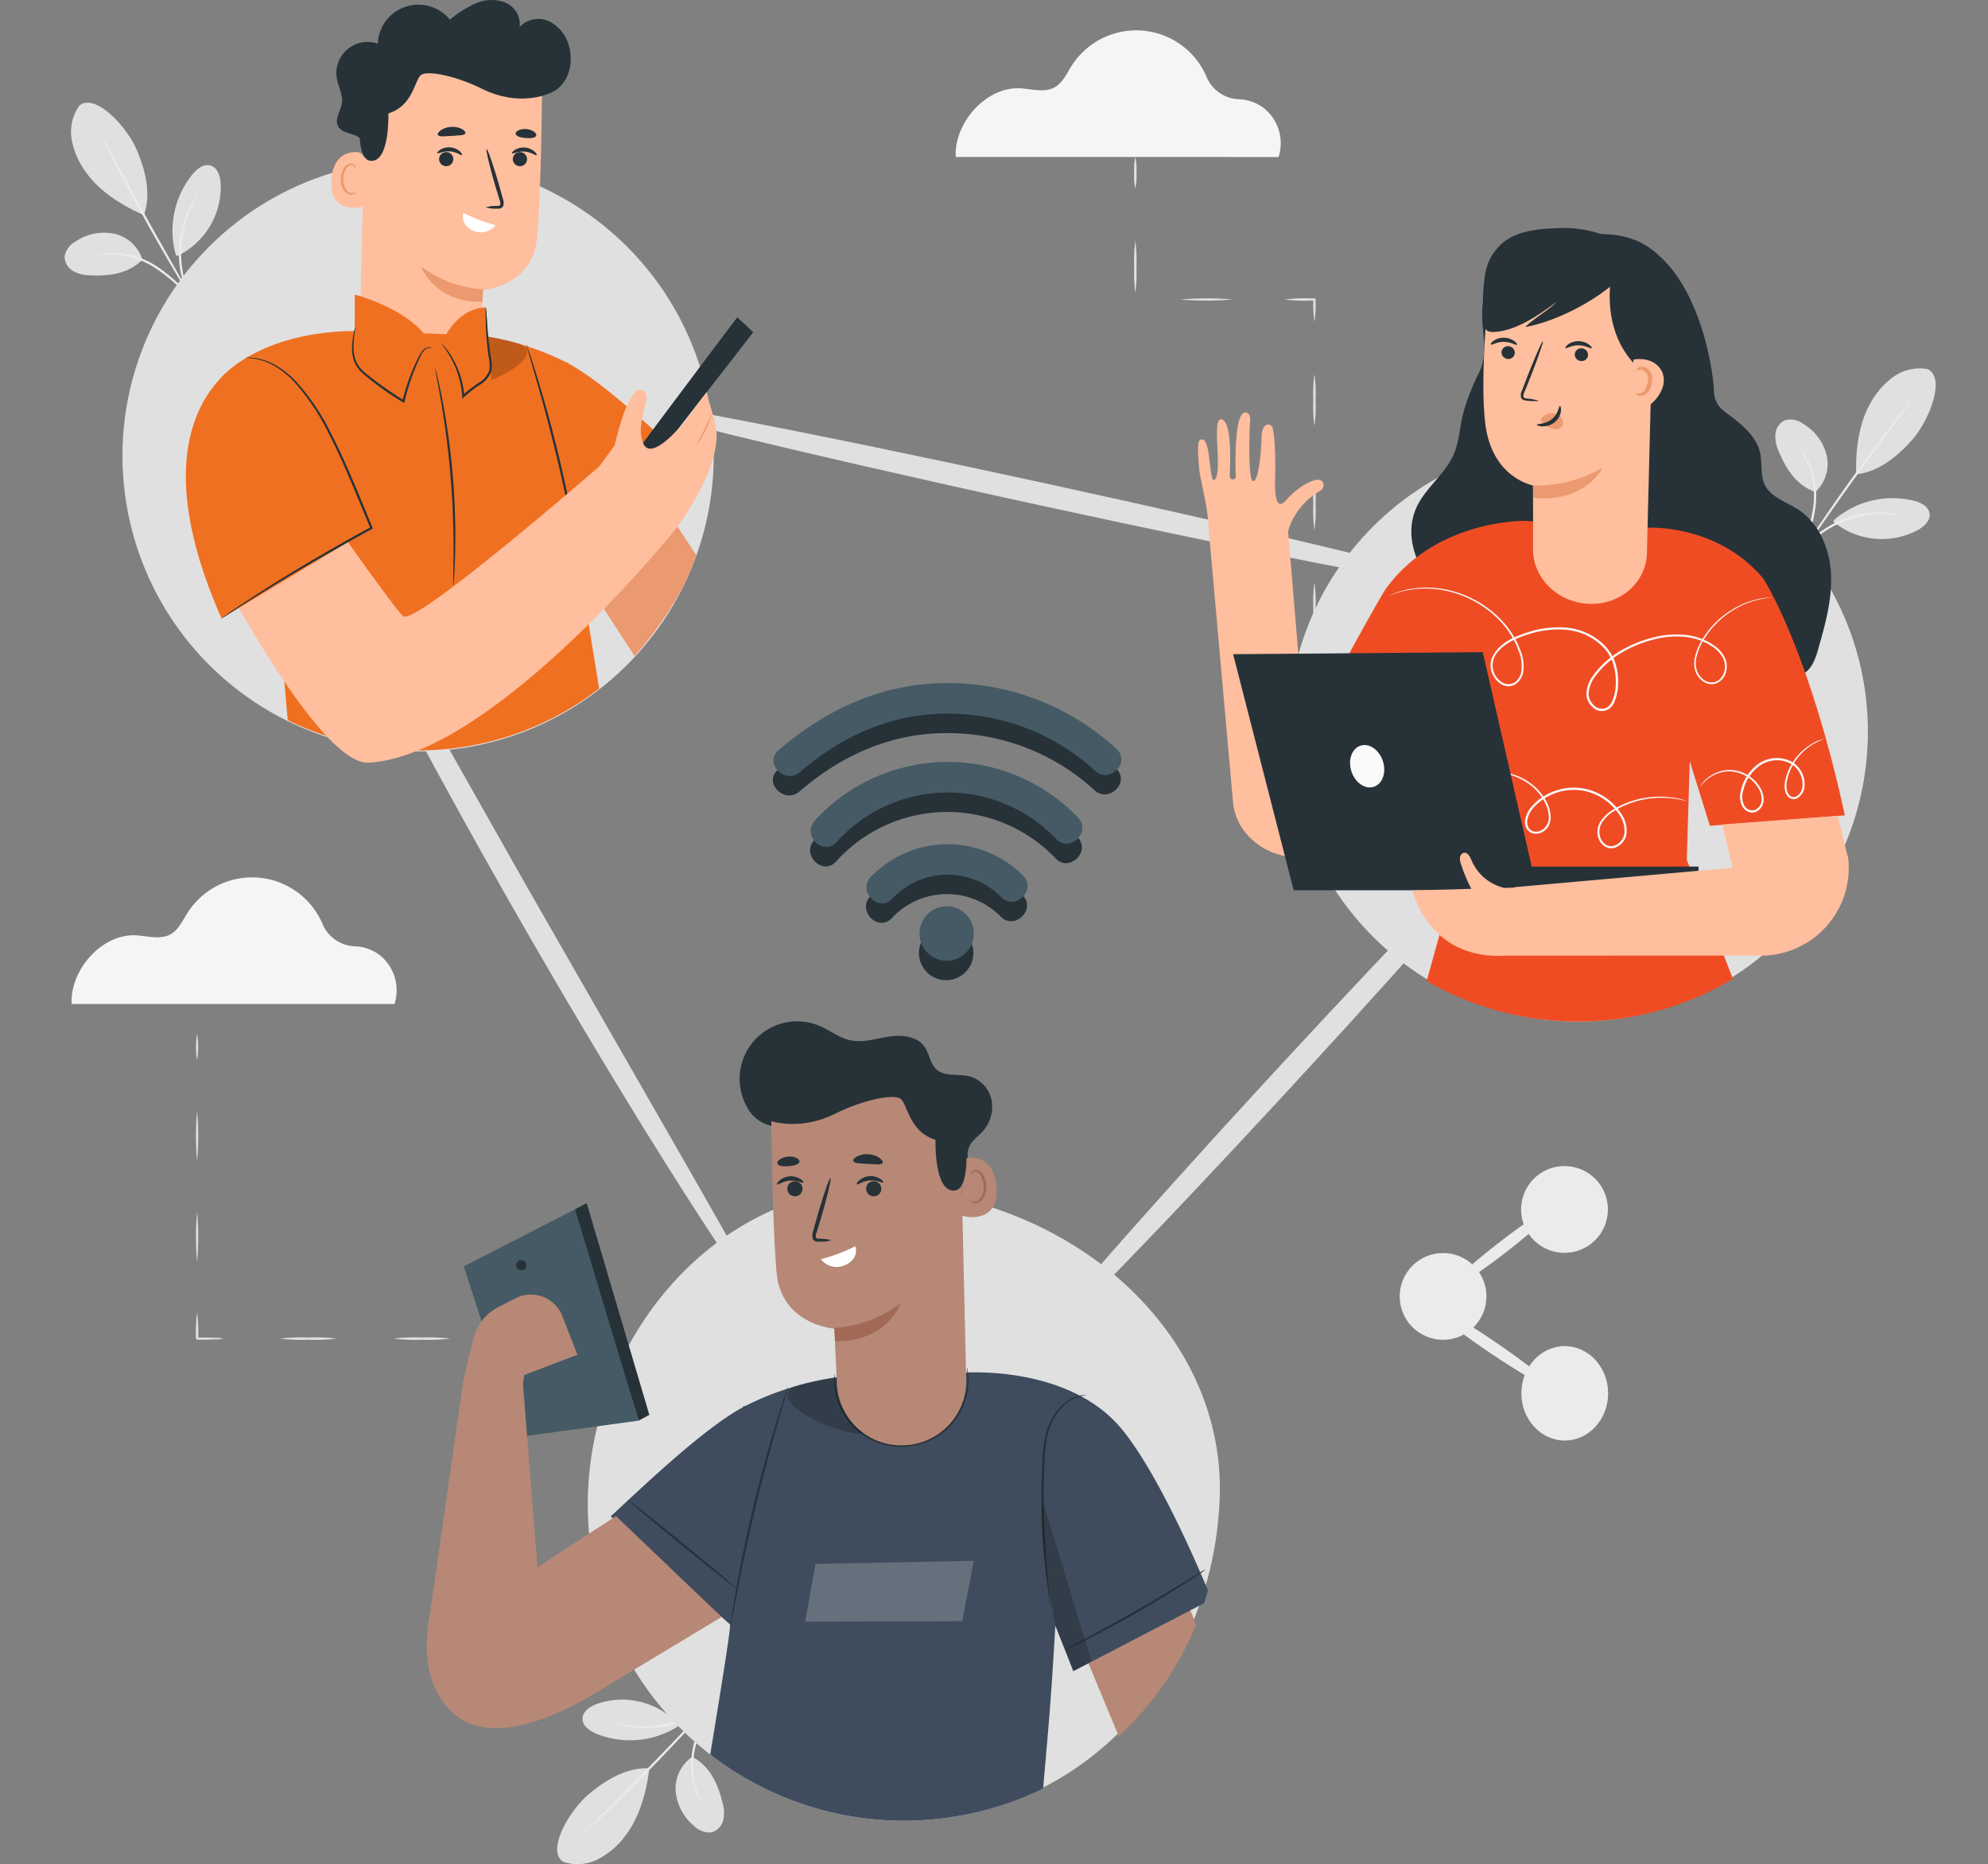 <svg xmlns="http://www.w3.org/2000/svg" width="458.005" height="429.477" viewBox="0 0 458.005 429.477">
  <rect x="0" y="0" width="458.005" height="429.477" fill="#808080" stroke="none"/>
  <g id="img-voip" transform="translate(-30.985 -48.858)">
    <g id="Background_Complete" data-name="Background Complete">
      <g id="Group_1576" data-name="Group 1576">
        <path id="Path_1899" data-name="Path 1899" d="M475.1,133.9a10.341,10.341,0,0,0-7.9,1.78,18.27,18.27,0,0,0-5.4,6.249c-2.636,4.68-3.335,10.823-3.187,16.193,5.94-.546,10.787-5.486,13.089-8.146,3.637-4.205,7.658-14.013,3.4-16.076" fill="#e0e0e0"/>
        <path id="Path_1900" data-name="Path 1900" d="M449.216,162.2a8.822,8.822,0,0,0,2.6-8.469,11.713,11.713,0,0,0-5.423-7.252,4.935,4.935,0,0,0-4.072-.842,3.774,3.774,0,0,0-2.288,3.065,7.654,7.654,0,0,0,.661,3.92c1.724,4.262,4.175,8.069,8.518,9.578" fill="#e0e0e0"/>
        <g id="Group_1573" data-name="Group 1573">
          <path id="Path_1901" data-name="Path 1901" d="M444.58,179.426a4.8,4.8,0,0,1,.348-1.073q.448-1.168,1.1-2.857a43.448,43.448,0,0,0,2.675-9.654,19.846,19.846,0,0,0-1.07-9.819,23.309,23.309,0,0,0-1.994-3.634,3.82,3.82,0,0,1,.767.831,12.565,12.565,0,0,1,1.567,2.66,19.048,19.048,0,0,1,1.246,10.028,38.237,38.237,0,0,1-2.849,9.725c-.5,1.194-.94,2.146-1.252,2.8A4.641,4.641,0,0,1,444.58,179.426Z" fill="#ebebeb"/>
        </g>
        <g id="Group_1574" data-name="Group 1574">
          <path id="Path_1902" data-name="Path 1902" d="M471.375,141.1a1.753,1.753,0,0,1-.253.412c-.219.3-.485.674-.8,1.119L467.3,146.7c-2.551,3.433-6.059,8.186-9.859,13.49s-7.172,10.157-9.6,13.677l-2.884,4.164-.8,1.122c-.188.253-.294.381-.309.371a1.741,1.741,0,0,1,.221-.429l.72-1.176c.633-1.015,1.571-2.471,2.748-4.258,2.353-3.575,5.681-8.463,9.484-13.774s7.361-10.032,9.989-13.41c1.313-1.689,2.389-3.046,3.147-3.972l.882-1.06C471.245,141.206,471.36,141.086,471.375,141.1Z" fill="#ebebeb"/>
        </g>
        <path id="Path_1903" data-name="Path 1903" d="M453.538,168.632a20.645,20.645,0,0,1,18.333-4.429c1.615.406,3.424,1.3,3.66,2.946s-1.26,3.019-2.719,3.828a17.637,17.637,0,0,1-19.473-1.94" fill="#e0e0e0"/>
        <g id="Group_1575" data-name="Group 1575">
          <path id="Path_1904" data-name="Path 1904" d="M468.053,167.413c-.016.105-1.528-.191-3.981-.133a24.046,24.046,0,0,0-4.266.5,24.415,24.415,0,0,0-9.526,4.279,24.065,24.065,0,0,0-3.208,2.857c-1.672,1.8-2.455,3.123-2.544,3.064a4.3,4.3,0,0,1,.513-.949,8.882,8.882,0,0,1,.709-1.05,14.821,14.821,0,0,1,1.049-1.312,21.882,21.882,0,0,1,3.193-2.994,23.287,23.287,0,0,1,9.719-4.365,21.858,21.858,0,0,1,4.357-.4,14.709,14.709,0,0,1,1.678.088,8.746,8.746,0,0,1,1.256.167A4.217,4.217,0,0,1,468.053,167.413Z" fill="#ebebeb"/>
        </g>
      </g>
      <g id="Group_1580" data-name="Group 1580">
        <path id="Path_1905" data-name="Path 1905" d="M49.283,73.175a10.346,10.346,0,0,0-1.768,7.9,18.257,18.257,0,0,0,3.342,7.549c3.1,4.385,8.359,7.643,13.277,9.8,2.046-5.6-.348-12.1-1.769-15.315-2.247-5.086-9.4-12.913-13.082-9.942" fill="#e0e0e0"/>
        <path id="Path_1906" data-name="Path 1906" d="M63.8,108.669a8.825,8.825,0,0,0-6.543-5.974,11.718,11.718,0,0,0-8.874,1.8,4.936,4.936,0,0,0-2.5,3.322,3.773,3.773,0,0,0,1.793,3.379,7.651,7.651,0,0,0,3.825,1.078c4.59.263,9.081-.325,12.3-3.607" fill="#e0e0e0"/>
        <g id="Group_1577" data-name="Group 1577">
          <path id="Path_1907" data-name="Path 1907" d="M77.4,120.225a4.726,4.726,0,0,1-.82-.773q-.865-.906-2.114-2.213a43.437,43.437,0,0,0-7.585-6.545,19.854,19.854,0,0,0-9.333-3.23,23.408,23.408,0,0,0-4.138.249,3.867,3.867,0,0,1,1.079-.338,12.587,12.587,0,0,1,3.075-.279,19.041,19.041,0,0,1,9.6,3.16,38.176,38.176,0,0,1,7.573,6.733c.864.966,1.539,1.767,2,2.328A4.654,4.654,0,0,1,77.4,120.225Z" fill="#ebebeb"/>
        </g>
        <g id="Group_1578" data-name="Group 1578">
          <path id="Path_1908" data-name="Path 1908" d="M54.2,79.617a1.7,1.7,0,0,1,.264.405c.183.329.4.726.668,1.2l2.392,4.466c2.013,3.774,4.811,8.977,7.981,14.679s6.116,10.827,8.26,14.528l2.531,4.387.672,1.2a1.732,1.732,0,0,1,.2.438,1.69,1.69,0,0,1-.294-.384l-.755-1.153c-.648-1.006-1.563-2.476-2.675-4.3-2.226-3.656-5.223-8.754-8.4-14.462S59.128,89.682,57.2,85.863c-.966-1.909-1.732-3.462-2.245-4.544-.231-.5-.423-.909-.581-1.25A1.682,1.682,0,0,1,54.2,79.617Z" fill="#ebebeb"/>
        </g>
        <path id="Path_1909" data-name="Path 1909" d="M71.468,107.513A20.643,20.643,0,0,1,75.3,89.046C76.358,87.76,77.938,86.5,79.529,87s2.19,2.43,2.3,4.094a17.636,17.636,0,0,1-10.078,16.775" fill="#e0e0e0"/>
        <g id="Group_1579" data-name="Group 1579">
          <path id="Path_1910" data-name="Path 1910" d="M76.57,93.87c.089.059-.825,1.3-1.822,3.542a24.119,24.119,0,0,0-1.371,4.07,24.447,24.447,0,0,0-.2,10.441,24.031,24.031,0,0,0,1.212,4.121c.909,2.28,1.773,3.555,1.682,3.61a4.259,4.259,0,0,1-.639-.869,8.909,8.909,0,0,1-.645-1.09,14.722,14.722,0,0,1-.738-1.509A21.872,21.872,0,0,1,72.7,112.02a23.3,23.3,0,0,1,.208-10.653,21.87,21.87,0,0,1,1.5-4.109,14.827,14.827,0,0,1,.8-1.48,8.77,8.77,0,0,1,.688-1.064A4.271,4.271,0,0,1,76.57,93.87Z" fill="#ebebeb"/>
        </g>
      </g>
      <g id="Group_1584" data-name="Group 1584">
        <path id="Path_1911" data-name="Path 1911" d="M160.709,477.768a10.344,10.344,0,0,0,8.078-.6,18.264,18.264,0,0,0,6.258-5.384c3.3-4.24,4.9-10.214,5.541-15.546-5.956-.337-11.478,3.834-14.147,6.126-4.218,3.622-9.642,12.73-5.73,15.4" fill="#e0e0e0"/>
        <path id="Path_1912" data-name="Path 1912" d="M190.481,453.6a8.821,8.821,0,0,0-3.825,7.992,11.716,11.716,0,0,0,4.294,7.972,4.932,4.932,0,0,0,3.9,1.434,3.776,3.776,0,0,0,2.715-2.694,7.659,7.659,0,0,0-.076-3.974c-1.077-4.47-2.939-8.6-7.012-10.73" fill="#e0e0e0"/>
        <g id="Group_1581" data-name="Group 1581">
          <path id="Path_1913" data-name="Path 1913" d="M197.607,437.239a4.772,4.772,0,0,1-.5,1.01q-.616,1.089-1.506,2.664a43.375,43.375,0,0,0-4.07,9.154,19.84,19.84,0,0,0-.39,9.869,23.5,23.5,0,0,0,1.435,3.889,3.869,3.869,0,0,1-.635-.935,12.587,12.587,0,0,1-1.157-2.863,19.036,19.036,0,0,1,.246-10.1,38.225,38.225,0,0,1,4.253-9.2c.674-1.106,1.246-1.984,1.651-2.584A4.744,4.744,0,0,1,197.607,437.239Z" fill="#ebebeb"/>
        </g>
        <g id="Group_1582" data-name="Group 1582">
          <path id="Path_1914" data-name="Path 1914" d="M165.452,471.2a1.716,1.716,0,0,1,.311-.37l.96-.989,3.583-3.581c3.029-3.019,7.2-7.2,11.74-11.888s8.593-8.989,11.515-12.112l3.467-3.693.957-.991c.223-.223.347-.334.361-.322a1.755,1.755,0,0,1-.283.392l-.885,1.057c-.775.911-1.918,2.212-3.346,3.806-2.854,3.188-6.867,7.533-11.412,12.225s-8.76,8.836-11.857,11.789c-1.548,1.477-2.813,2.661-3.7,3.465l-1.029.918A1.721,1.721,0,0,1,165.452,471.2Z" fill="#ebebeb"/>
        </g>
        <path id="Path_1915" data-name="Path 1915" d="M187.155,446.594a20.645,20.645,0,0,1-18.786,1.676c-1.537-.64-3.2-1.788-3.185-3.453s1.692-2.8,3.254-3.385a17.636,17.636,0,0,1,18.974,4.79" fill="#e0e0e0"/>
        <g id="Group_1583" data-name="Group 1583">
          <path id="Path_1916" data-name="Path 1916" d="M172.619,445.659c.031-.1,1.483.413,3.918.719a24.11,24.11,0,0,0,4.293.134,24.431,24.431,0,0,0,10.053-2.827,24.087,24.087,0,0,0,3.594-2.353c1.919-1.53,2.889-2.726,2.968-2.655a4.243,4.243,0,0,1-.647.863,8.948,8.948,0,0,1-.856.934,14.842,14.842,0,0,1-1.231,1.143,21.908,21.908,0,0,1-3.6,2.49,23.311,23.311,0,0,1-10.257,2.884,21.846,21.846,0,0,1-4.369-.249,14.568,14.568,0,0,1-1.647-.334,8.793,8.793,0,0,1-1.217-.35A4.3,4.3,0,0,1,172.619,445.659Z" fill="#ebebeb"/>
        </g>
      </g>
      <g id="Group_1587" data-name="Group 1587">
        <circle id="Ellipse_37" data-name="Ellipse 37" cx="9.994" cy="9.994" r="9.994" transform="matrix(0.562, -0.827, 0.827, 0.562, 349.566, 350.172)" fill="#ebebeb"/>
        <path id="Path_1917" data-name="Path 1917" d="M401.415,327.475a9.994,9.994,0,1,1-10.008-9.98A9.993,9.993,0,0,1,401.415,327.475Z" fill="#ebebeb"/>
        <path id="Path_1918" data-name="Path 1918" d="M401.473,369.836c.009,6.005-4.459,10.88-9.978,10.887s-10-4.854-10.009-10.86,4.459-10.879,9.979-10.887S401.465,363.831,401.473,369.836Z" fill="#ebebeb"/>
        <g id="Group_1585" data-name="Group 1585">
          <path id="Path_1919" data-name="Path 1919" d="M388.53,368.568c-.427.628-7.075-3.147-14.846-8.43s-13.728-10.079-13.3-10.707,7.073,3.146,14.847,8.431S388.957,367.94,388.53,368.568Z" fill="#ebebeb"/>
        </g>
        <g id="Group_1586" data-name="Group 1586">
          <path id="Path_1920" data-name="Path 1920" d="M389.328,326.789c.465.6-4.667,5.357-11.462,10.621s-12.683,9.048-13.149,8.447,4.666-5.355,11.464-10.622S388.863,326.188,389.328,326.789Z" fill="#ebebeb"/>
        </g>
      </g>
      <g id="Group_1597" data-name="Group 1597">
        <g id="Group_1588" data-name="Group 1588">
          <path id="Path_1921" data-name="Path 1921" d="M333.811,231.024a34.738,34.738,0,0,1,.261,6,34.729,34.729,0,0,1-.261,6,34.91,34.91,0,0,1-.26-6A34.92,34.92,0,0,1,333.811,231.024Z" fill="#e0e0e0"/>
        </g>
        <g id="Group_1589" data-name="Group 1589">
          <path id="Path_1922" data-name="Path 1922" d="M333.811,207.024a34.738,34.738,0,0,1,.261,6,34.729,34.729,0,0,1-.261,6,34.91,34.91,0,0,1-.26-6A34.92,34.92,0,0,1,333.811,207.024Z" fill="#e0e0e0"/>
        </g>
        <g id="Group_1590" data-name="Group 1590">
          <path id="Path_1923" data-name="Path 1923" d="M333.811,183.024a34.738,34.738,0,0,1,.261,6,34.729,34.729,0,0,1-.261,6,34.91,34.91,0,0,1-.26-6A34.92,34.92,0,0,1,333.811,183.024Z" fill="#e0e0e0"/>
        </g>
        <g id="Group_1591" data-name="Group 1591">
          <path id="Path_1924" data-name="Path 1924" d="M333.811,159.024a34.738,34.738,0,0,1,.261,6,34.729,34.729,0,0,1-.261,6,34.91,34.91,0,0,1-.26-6A34.92,34.92,0,0,1,333.811,159.024Z" fill="#e0e0e0"/>
        </g>
        <g id="Group_1592" data-name="Group 1592">
          <path id="Path_1925" data-name="Path 1925" d="M333.811,135.024a34.738,34.738,0,0,1,.261,6,34.729,34.729,0,0,1-.261,6,34.91,34.91,0,0,1-.26-6A34.92,34.92,0,0,1,333.811,135.024Z" fill="#e0e0e0"/>
        </g>
        <g id="Group_1593" data-name="Group 1593">
          <path id="Path_1926" data-name="Path 1926" d="M326.981,117.855a34.734,34.734,0,0,1,6-.261l.83,0h.26l0,.258a28.208,28.208,0,0,1-.258,5.169,28.423,28.423,0,0,1-.258-5.169l.258.257-.83,0A34.922,34.922,0,0,1,326.981,117.855Z" fill="#e0e0e0"/>
        </g>
        <g id="Group_1594" data-name="Group 1594">
          <path id="Path_1927" data-name="Path 1927" d="M302.981,117.855a69.1,69.1,0,0,1,12,0,69.362,69.362,0,0,1-12,0Z" fill="#e0e0e0"/>
        </g>
        <g id="Group_1595" data-name="Group 1595">
          <path id="Path_1928" data-name="Path 1928" d="M292.546,104.289a34.732,34.732,0,0,1,.261,6,34.723,34.723,0,0,1-.261,6,34.916,34.916,0,0,1-.26-6A34.926,34.926,0,0,1,292.546,104.289Z" fill="#e0e0e0"/>
        </g>
        <g id="Group_1596" data-name="Group 1596">
          <path id="Path_1929" data-name="Path 1929" d="M292.546,85.029a12.853,12.853,0,0,1,.261,3.63,12.853,12.853,0,0,1-.261,3.63,12.923,12.923,0,0,1-.26-3.63A12.923,12.923,0,0,1,292.546,85.029Z" fill="#e0e0e0"/>
        </g>
      </g>
      <g id="Group_1605" data-name="Group 1605">
        <g id="Group_1598" data-name="Group 1598">
          <path id="Path_1930" data-name="Path 1930" d="M147.8,357.245a17.426,17.426,0,0,1,6,0,17.426,17.426,0,0,1-6,0Z" fill="#e0e0e0"/>
        </g>
        <g id="Group_1599" data-name="Group 1599">
          <path id="Path_1931" data-name="Path 1931" d="M121.635,357.245a41.323,41.323,0,0,1,6.542-.26,41.3,41.3,0,0,1,6.541.26,41.3,41.3,0,0,1-6.541.26A41.319,41.319,0,0,1,121.635,357.245Z" fill="#e0e0e0"/>
        </g>
        <g id="Group_1600" data-name="Group 1600">
          <path id="Path_1932" data-name="Path 1932" d="M95.466,357.245a41.323,41.323,0,0,1,6.542-.26,41.323,41.323,0,0,1,6.542.26,41.319,41.319,0,0,1-6.542.26A41.319,41.319,0,0,1,95.466,357.245Z" fill="#e0e0e0"/>
        </g>
        <g id="Group_1601" data-name="Group 1601">
          <path id="Path_1933" data-name="Path 1933" d="M76.391,351.245a34.718,34.718,0,0,1,.261,6c.056.058-.493-.492-.26-.259H77l.6,0,1.126.015,1.907.056a6,6,0,0,1,1.757.184,6,6,0,0,1-1.757.184l-1.907.056L77.6,357.5l-.6,0h-.612c.232.233-.318-.317-.261-.261A34.784,34.784,0,0,1,76.391,351.245Z" fill="#e0e0e0"/>
        </g>
        <g id="Group_1602" data-name="Group 1602">
          <path id="Path_1934" data-name="Path 1934" d="M76.391,327.98a64.942,64.942,0,0,1,0,11.633,65.19,65.19,0,0,1,0-11.633Z" fill="#e0e0e0"/>
        </g>
        <g id="Group_1603" data-name="Group 1603">
          <path id="Path_1935" data-name="Path 1935" d="M76.391,304.716a64.93,64.93,0,0,1,0,11.632,65.179,65.179,0,0,1,0-11.632Z" fill="#e0e0e0"/>
        </g>
        <g id="Group_1604" data-name="Group 1604">
          <path id="Path_1936" data-name="Path 1936" d="M76.391,287.083a17.372,17.372,0,0,1,0,6,17.438,17.438,0,0,1,0-6Z" fill="#e0e0e0"/>
        </g>
      </g>
      <path id="Path_1937" data-name="Path 1937" d="M121.871,280.161a10.39,10.39,0,0,0-3.347-11.227,10.144,10.144,0,0,0-5.806-2.076,8.383,8.383,0,0,1-7.377-5.022,17.633,17.633,0,0,0-31.206-2.6c-1.118,1.766-2.024,3.833-3.848,4.854-2.325,1.3-5.193.422-7.852.254-7.887-.5-15.357,7.92-14.946,15.812Z" fill="#f5f5f5"/>
      <path id="Path_1938" data-name="Path 1938" d="M325.554,85.029A10.391,10.391,0,0,0,322.207,73.8a10.144,10.144,0,0,0-5.806-2.076,8.381,8.381,0,0,1-7.377-5.021,17.633,17.633,0,0,0-31.206-2.6c-1.118,1.766-2.024,3.833-3.848,4.855-2.325,1.3-5.193.421-7.852.254-7.887-.5-15.357,7.919-14.946,15.812Z" fill="#f5f5f5"/>
    </g>
    <g id="Connectivity">
      <g id="Group_1610" data-name="Group 1610">
        <g id="Group_1606" data-name="Group 1606">
          <circle id="Ellipse_38" data-name="Ellipse 38" cx="66.797" cy="66.797" r="66.797" transform="translate(300.059 217.412) rotate(-45)" fill="#e0e0e0"/>
        </g>
        <path id="Path_1940" data-name="Path 1940" d="M311.982,394.106c-1.586,40.175-31.172,73.42-71.37,74.2a72.8,72.8,0,0,1-74.2-71.371c-.782-40.2,31.283-77.284,71.37-74.2C280.538,326.024,313.429,357.452,311.982,394.106Z" fill="#e0e0e0"/>
        <circle id="Ellipse_39" data-name="Ellipse 39" cx="68.111" cy="68.111" r="68.111" transform="translate(30.985 153.855) rotate(-45)" fill="#e0e0e0"/>
        <g id="Group_1607" data-name="Group 1607">
          <path id="Path_1941" data-name="Path 1941" d="M385.9,233.157c1.058.975-24.753,30.681-57.642,66.341s-60.418,63.791-61.476,62.815,24.748-30.673,57.648-66.346S384.842,232.182,385.9,233.157Z" fill="#e0e0e0"/>
        </g>
        <g id="Group_1608" data-name="Group 1608">
          <path id="Path_1942" data-name="Path 1942" d="M372.21,184.72c-.306,1.406-45.789-7.3-101.576-19.436-55.807-12.142-100.785-23.122-100.479-24.527s45.779,7.3,101.586,19.438C327.528,172.334,372.516,183.315,372.21,184.72Z" fill="#e0e0e0"/>
        </g>
        <g id="Group_1609" data-name="Group 1609">
          <path id="Path_1943" data-name="Path 1943" d="M206.4,349.255c-.6.371-7.672-9.747-18.385-26.565S163,282.322,147.95,255.885s-28-50.771-36.991-68.57S96.881,158.27,97.5,157.946c.652-.34,6.89,10.3,16.7,27.63l38.271,67.733,38.692,67.477C201.062,338.07,207.026,348.868,206.4,349.255Z" fill="#e0e0e0"/>
        </g>
      </g>
    </g>
    <g id="Character_3" data-name="Character 3">
      <g id="Group_1639" data-name="Group 1639">
        <path id="Path_1944" data-name="Path 1944" d="M419.6,125.331c.348,5.706.741,7.439,2.857,11.99,1.254,2.7,3.021,5.2,3.718,8.093.662,2.75.305,5.652.812,8.434.828,4.542,3.84,8.319,6.1,12.344s3.788,9.118,1.541,13.152l-23.135-2.733-1.631-28.723Z" fill="#263238"/>
        <path id="Path_1945" data-name="Path 1945" d="M373.6,115.592c-3,6.353,1.169,12.707-1.826,19.061A49.645,49.645,0,0,0,368,144.369c-.714,3.054-.857,6.272-2.1,9.151-1.984,4.588-6.49,7.69-8.577,12.232-3.091,6.73.193,15.161,6.1,19.625s13.754,5.576,21.141,5.059c4.479-.314,9.02-1.208,12.874-3.51s6.944-6.195,7.431-10.658" fill="#263238"/>
        <path id="Path_1946" data-name="Path 1946" d="M407.906,104.281c14.889,6.6,17.847,31.053,17.922,34.345.089,3.927,2.18,4.74,4.79,6.793s5.137,4.54,5.859,7.728c.569,2.508-.028,5.282,1.173,7.57,1.434,2.733,4.828,3.748,7.463,5.435,4.978,3.188,7.435,9.185,7.71,14.974s-1.316,11.49-2.893,17.078c-.626,2.216-1.4,4.638-3.413,5.847-1.55.932-3.487.92-5.309.88l-28.274-.631c-7.211-.161-14.614-.359-21.279-3.039a26.654,26.654,0,0,1-13.069-10.971,21.612,21.612,0,0,1-2.353-16.507c1.175-4.242,3.75-8.073,4.494-12.406.921-5.365-3.578-7.661-5.208-12.865s-2.978-17.687-.744-22.674" fill="#263238"/>
        <path id="Path_1947" data-name="Path 1947" d="M424.924,239.1l-4.65-14.9-.678,22.753s6.031,15.546,10.625,27.426a69.73,69.73,0,0,1-70.559.493l7.16-25.729-3.412-29.1-9.447,13.51-20.152-19.481s14.752-27.256,16.581-29.743c11.663-15.855,31.811-15.475,31.811-15.475l28.507,1.579s16.029-.9,26.558,11.788c0,0,10.291,15.706,18.744,54.472Z" fill="#f04c24"/>
        <g id="Group_1611" data-name="Group 1611">
          <path id="Path_1948" data-name="Path 1948" d="M439.179,186.483a2.741,2.741,0,0,1-.413.065c-.273.045-.685.058-1.214.165a19.846,19.846,0,0,0-4.52,1.3,20.722,20.722,0,0,0-6.214,4.079,19.863,19.863,0,0,0-2.971,3.593,13.891,13.891,0,0,0-2.066,4.765,5.959,5.959,0,0,0,.09,2.741,4.351,4.351,0,0,0,1.64,2.276,2.941,2.941,0,0,0,2.767.436,3.393,3.393,0,0,0,1.919-2.232,4.212,4.212,0,0,0-.22-3.11,6.78,6.78,0,0,0-2.166-2.518,13.8,13.8,0,0,0-6.6-2.457,20.3,20.3,0,0,0-7.477.666,27.43,27.43,0,0,0-7.284,3.04,20.583,20.583,0,0,0-6.028,5.488,7.282,7.282,0,0,0-1.439,3.791,3.444,3.444,0,0,0,.509,1.916,4.692,4.692,0,0,0,1.457,1.426l-.047-.024a2.778,2.778,0,0,0,2.037.085,2.983,2.983,0,0,0,1.453-1.524,10.721,10.721,0,0,0,.844-4.558,13.063,13.063,0,0,0-.747-4.56,10.259,10.259,0,0,0-2.532-3.751,13.652,13.652,0,0,0-8.036-3.621,21.7,21.7,0,0,0-8.612.97c-2.707.834-5.419,1.939-7.158,4.008a4.607,4.607,0,0,0,.465,6.82,3.181,3.181,0,0,0,1.636.713,2.658,2.658,0,0,0,1.683-.4,3.851,3.851,0,0,0,1.594-3.019,9.079,9.079,0,0,0-.385-3.482c-.181-.551-.42-1.084-.624-1.619-.11-.264-.2-.537-.326-.791l-.4-.746a20.081,20.081,0,0,0-3.872-5.158,24.051,24.051,0,0,0-9.494-5.684,23.04,23.04,0,0,0-8.325-1.1,21.443,21.443,0,0,0-5.238.969l-1.311.471c-.3.1-.455.144-.455.144s.143-.073.434-.193l1.3-.521a20.59,20.59,0,0,1,5.26-1.073,23,23,0,0,1,8.425,1.029,24.255,24.255,0,0,1,9.663,5.7,20.423,20.423,0,0,1,3.97,5.233l.415.76c.131.259.223.537.338.807.211.547.456,1.085.645,1.655a9.509,9.509,0,0,1,.416,3.648,4.28,4.28,0,0,1-1.787,3.353,3.116,3.116,0,0,1-1.966.477,3.637,3.637,0,0,1-1.876-.806,5.339,5.339,0,0,1-1.924-3.563,4.231,4.231,0,0,1,.3-2.094,6.685,6.685,0,0,1,1.078-1.824c1.855-2.209,4.645-3.325,7.384-4.18a22.162,22.162,0,0,1,8.812-1,14.148,14.148,0,0,1,8.339,3.755,10.75,10.75,0,0,1,2.659,3.938,13.556,13.556,0,0,1,.782,4.744,11.211,11.211,0,0,1-.9,4.791,3.5,3.5,0,0,1-1.722,1.773,3.293,3.293,0,0,1-2.421-.081l-.025-.01-.022-.014a5.218,5.218,0,0,1-1.618-1.592,3.969,3.969,0,0,1-.583-2.194A7.77,7.77,0,0,1,398,204.494a21.044,21.044,0,0,1,6.187-5.624,27.9,27.9,0,0,1,7.423-3.083,20.758,20.758,0,0,1,7.652-.659,14.219,14.219,0,0,1,6.814,2.566,7.179,7.179,0,0,1,2.29,2.69,4.629,4.629,0,0,1,.227,3.413,3.789,3.789,0,0,1-2.173,2.482,3.333,3.333,0,0,1-3.127-.5,4.721,4.721,0,0,1-1.772-2.486,6.308,6.308,0,0,1-.083-2.909,14.167,14.167,0,0,1,2.148-4.872,19.993,19.993,0,0,1,3.045-3.622,20.675,20.675,0,0,1,6.33-4.056,18.865,18.865,0,0,1,4.579-1.223A14.036,14.036,0,0,1,439.179,186.483Z" fill="#fafafa"/>
        </g>
        <g id="Group_1612" data-name="Group 1612">
          <path id="Path_1949" data-name="Path 1949" d="M451.261,219.065a20.177,20.177,0,0,0-2.587,1.249,13.2,13.2,0,0,0-5.112,5.727,11.817,11.817,0,0,0-.824,2.429,4.95,4.95,0,0,0-.006,2.686,2.073,2.073,0,0,0,.727,1.1,1.367,1.367,0,0,0,1.261.139,2.86,2.86,0,0,0,1.522-2.383,5.487,5.487,0,0,0-3.039-5.4,6.955,6.955,0,0,0-6.794.64,9.733,9.733,0,0,0-3.846,5.907,4.4,4.4,0,0,0,.267,3.239,2.067,2.067,0,0,0,2.569,1.012,2.609,2.609,0,0,0,1.456-2.381,5.159,5.159,0,0,0-.861-2.732,7.987,7.987,0,0,0-4.056-3.267,7.51,7.51,0,0,0-4.323-.261,8.253,8.253,0,0,0-3.006,1.4,10.364,10.364,0,0,0-2,2.044c-.007-.005.02-.063.082-.173a4.326,4.326,0,0,1,.3-.473,7.38,7.38,0,0,1,1.49-1.559,8.268,8.268,0,0,1,3.06-1.519,7.771,7.771,0,0,1,4.515.2,8.328,8.328,0,0,1,4.3,3.386,5.554,5.554,0,0,1,.953,2.967,3.077,3.077,0,0,1-1.719,2.813,2.25,2.25,0,0,1-1.814.021,3.025,3.025,0,0,1-1.374-1.213,4.873,4.873,0,0,1-.341-3.61,10.2,10.2,0,0,1,4.053-6.227,7.45,7.45,0,0,1,7.31-.666,5.964,5.964,0,0,1,3.29,5.919,3.3,3.3,0,0,1-1.835,2.749,1.815,1.815,0,0,1-1.678-.2,2.5,2.5,0,0,1-.885-1.342,5.348,5.348,0,0,1,.026-2.9,12.08,12.08,0,0,1,.883-2.5,13.1,13.1,0,0,1,5.343-5.746A8.838,8.838,0,0,1,451.261,219.065Z" fill="#fafafa"/>
        </g>
        <g id="Group_1613" data-name="Group 1613">
          <path id="Path_1950" data-name="Path 1950" d="M419.711,233.448a.982.982,0,0,1-.249-.044l-.711-.177a22.168,22.168,0,0,0-2.773-.467,21.126,21.126,0,0,0-10.113,1.414,18.908,18.908,0,0,0-3.033,1.539,8.629,8.629,0,0,0-2.643,2.464,4.013,4.013,0,0,0-.505,3.618,3.219,3.219,0,0,0,1.119,1.557,2.359,2.359,0,0,0,1.852.4,3.515,3.515,0,0,0,2.569-2.947,6.454,6.454,0,0,0-1.158-4.222,12.742,12.742,0,0,0-7.619-5.409,12.489,12.489,0,0,0-9.234,1.387,11.355,11.355,0,0,0-3.4,2.95,5.794,5.794,0,0,0-.884,1.956,2.793,2.793,0,0,0,.165,1.974,1.935,1.935,0,0,0,1.527,1.018,2.847,2.847,0,0,0,1.816-.526,3.487,3.487,0,0,0,1.347-3.317,8.485,8.485,0,0,0-1.164-3.418,12.243,12.243,0,0,0-2.087-2.651,13.594,13.594,0,0,0-4.975-2.978,12.687,12.687,0,0,0-4.352-.68,14.989,14.989,0,0,0-3.728.6.905.905,0,0,1,.23-.1l.7-.245a11.312,11.312,0,0,1,2.8-.459,12.624,12.624,0,0,1,4.447.606,13.779,13.779,0,0,1,5.138,2.987A12.549,12.549,0,0,1,386.966,233a8.863,8.863,0,0,1,1.246,3.583,4.823,4.823,0,0,1-.225,2.031,3.38,3.38,0,0,1-1.291,1.7,3.3,3.3,0,0,1-2.12.618,2.413,2.413,0,0,1-1.906-1.257,3.269,3.269,0,0,1-.22-2.311,6.279,6.279,0,0,1,.951-2.13,11.783,11.783,0,0,1,3.555-3.109,12.971,12.971,0,0,1,9.615-1.452,13.217,13.217,0,0,1,7.926,5.643,6.929,6.929,0,0,1,1.22,4.563,3.991,3.991,0,0,1-2.967,3.348,2.83,2.83,0,0,1-2.221-.489,3.67,3.67,0,0,1-1.277-1.786,4.361,4.361,0,0,1-.193-2.111,5.013,5.013,0,0,1,.767-1.894,9,9,0,0,1,2.791-2.568,19.125,19.125,0,0,1,3.112-1.542A20.836,20.836,0,0,1,416,232.559,14.436,14.436,0,0,1,419.711,233.448Z" fill="#fafafa"/>
        </g>
        <path id="Path_1951" data-name="Path 1951" d="M308.005,150.1c2.075.109,1.483,11.414,3.018,9.022s-.882-13.869,1.281-13.667c2.817.264,1.98,12.093,1.983,13.1,0,.976,1.456,1,1.4.091-.074-1.3-.51-15,2.26-14.766,1.536.129.977,2.873.977,2.873s-.537,12.87.776,12.936c1.332.068,1.9-7.485,1.914-10.041.013-2.525,1.218-3.577,2.332-2.672.76.617.907,8.441.835,10.969s-.389,9.464,2.546,6.1,6.431-4.874,7.643-4.633,1.274,2.028.019,2.607a16.67,16.67,0,0,0-3.534,2.784,15.913,15.913,0,0,0-2.159,2.891,12.311,12.311,0,0,0-1.546,3.584l3.933,47.145,2.889-3.606,16.476,15.927-8.6,9.892c-6.3,7.248-17.693,7.715-24.094.557q-.349-.392-.673-.8a13.384,13.384,0,0,1-2.669-7.153l-5.443-61.124-.048,0c-.119-6.793-1.963-11.956-2.284-15.458C306.648,150.134,307.233,150.056,308.005,150.1Z" fill="#ffbe9d"/>
        <g id="Group_1637" data-name="Group 1637">
          <g id="Group_1636" data-name="Group 1636">
            <g id="Group_1635" data-name="Group 1635">
              <g id="Group_1629" data-name="Group 1629">
                <g id="Group_1614" data-name="Group 1614">
                  <path id="Path_1952" data-name="Path 1952" d="M384.161,175.291c.061-7.11-.006-14.6-.006-14.6s-9.141-1.626-10.9-13.6c-1.677-11.416,1.168-35.97,1.168-35.97h0c13.243-5.223,28.153-3.2,37.43,7.456h0l-1.442,57.732c-.167,6.7-6.063,11.9-13.238,11.662h0C389.926,187.742,384.1,182.064,384.161,175.291Z" fill="#ffbe9d"/>
                </g>
                <g id="Group_1618" data-name="Group 1618">
                  <g id="Group_1615" data-name="Group 1615">
                    <path id="Path_1953" data-name="Path 1953" d="M376.911,129.983a1.532,1.532,0,0,0,1.46,1.563,1.466,1.466,0,0,0,1.6-1.363,1.535,1.535,0,0,0-1.458-1.565A1.468,1.468,0,0,0,376.911,129.983Z" fill="#263238"/>
                  </g>
                  <g id="Group_1617" data-name="Group 1617">
                    <g id="Group_1616" data-name="Group 1616">
                      <path id="Path_1954" data-name="Path 1954" d="M374.447,128.238c.187.2,1.358-.643,3.007-.62,1.648,0,2.848.862,3.029.662.089-.088-.1-.451-.623-.841a4.2,4.2,0,0,0-2.422-.777,4.04,4.04,0,0,0-2.4.743C374.53,127.788,374.354,128.148,374.447,128.238Z" fill="#263238"/>
                    </g>
                  </g>
                </g>
                <g id="Group_1622" data-name="Group 1622">
                  <g id="Group_1619" data-name="Group 1619">
                    <path id="Path_1955" data-name="Path 1955" d="M393.789,130.469a1.532,1.532,0,0,0,1.46,1.563,1.465,1.465,0,0,0,1.6-1.363,1.533,1.533,0,0,0-1.458-1.564A1.467,1.467,0,0,0,393.789,130.469Z" fill="#263238"/>
                  </g>
                  <g id="Group_1621" data-name="Group 1621">
                    <g id="Group_1620" data-name="Group 1620">
                      <path id="Path_1956" data-name="Path 1956" d="M391.646,129.036c.187.2,1.36-.643,3.007-.62,1.648,0,2.848.862,3.03.662.088-.088-.1-.451-.624-.841a4.2,4.2,0,0,0-2.421-.777,4.041,4.041,0,0,0-2.4.743C391.731,128.586,391.554,128.946,391.646,129.036Z" fill="#263238"/>
                    </g>
                  </g>
                </g>
                <g id="Group_1624" data-name="Group 1624">
                  <g id="Group_1623" data-name="Group 1623">
                    <path id="Path_1957" data-name="Path 1957" d="M385.52,141.2a10.876,10.876,0,0,0-2.673-.514c-.42-.049-.818-.137-.886-.425a2.15,2.15,0,0,1,.3-1.245l1.282-3.192c1.782-4.545,3.077-8.284,2.894-8.354s-1.777,3.557-3.559,8.1c-.43,1.121-.84,2.189-1.231,3.212a2.439,2.439,0,0,0-.237,1.65,1.054,1.054,0,0,0,.685.623,2.841,2.841,0,0,0,.714.108A10.726,10.726,0,0,0,385.52,141.2Z" fill="#263238"/>
                  </g>
                </g>
                <g id="Group_1625" data-name="Group 1625">
                  <path id="Path_1958" data-name="Path 1958" d="M384.155,160.7a30.4,30.4,0,0,0,16.051-4.084s-3.977,8.164-15.922,6.907Z" fill="#eb996e"/>
                </g>
                <g id="Group_1626" data-name="Group 1626">
                  <path id="Path_1959" data-name="Path 1959" d="M386.171,145.178a2.969,2.969,0,0,1,2.677-1.072,2.71,2.71,0,0,1,1.861,1.026,1.718,1.718,0,0,1,.108,1.967,2,2,0,0,1-2.168.522,6.234,6.234,0,0,1-2.093-1.283,1.829,1.829,0,0,1-.465-.493.552.552,0,0,1,.009-.614" fill="#eb996e"/>
                </g>
                <g id="Group_1628" data-name="Group 1628">
                  <g id="Group_1627" data-name="Group 1627">
                    <path id="Path_1960" data-name="Path 1960" d="M390.359,142.393c-.268-.019-.292,1.771-1.838,3.024s-3.45,1.033-3.467,1.283c-.026.112.421.353,1.226.384a4.458,4.458,0,0,0,2.892-.97,3.879,3.879,0,0,0,1.427-2.537C390.677,142.829,390.482,142.384,390.359,142.393Z" fill="#263238"/>
                  </g>
                </g>
              </g>
              <g id="Group_1630" data-name="Group 1630">
                <path id="Path_1961" data-name="Path 1961" d="M406.663,110.057c-4.371,6.236-15.947,12.647-24.235,14.135.968-1.274,6.059-4.413,7.027-5.687-3.758,2.806-9.134,6.56-14.119,6.813a3.025,3.025,0,0,1-1.713-.267,2.31,2.31,0,0,1-.872-1.877,49.835,49.835,0,0,1,.345-10.828,11.988,11.988,0,0,1,4.312-7.726c3.194-2.467,7.764-3.076,12.071-3.179a27.3,27.3,0,0,1,10.636,1.43c3.3,1.3,6.125,3.878,6.607,6.976" fill="#263238"/>
              </g>
              <g id="Group_1631" data-name="Group 1631">
                <path id="Path_1962" data-name="Path 1962" d="M419.2,137.991A67.774,67.774,0,0,0,420.392,130c.353-6.167-1.428-28.925-22.688-27.094l5.116,6.53s-4.2,13.795,4.745,23.309c0,0,.507,5.567,6.735,11.991,0,0,3.606-.109,4.9-6.749" fill="#263238"/>
              </g>
              <g id="Group_1632" data-name="Group 1632">
                <path id="Path_1963" data-name="Path 1963" d="M407.312,131.713a7.128,7.128,0,0,1,3.844.291,4.977,4.977,0,0,1,2.786,2.587,5.2,5.2,0,0,1-.012,3.82,8.791,8.791,0,0,1-2.214,3.188,5.949,5.949,0,0,1-2.337,1.512,2.845,2.845,0,0,1-2.657-.443" fill="#ffbe9d"/>
              </g>
              <g id="Group_1634" data-name="Group 1634">
                <g id="Group_1633" data-name="Group 1633">
                  <path id="Path_1964" data-name="Path 1964" d="M407.929,139.467c-.147.046.4.826,1.572.524a2.513,2.513,0,0,0,1.458-1.243,5.68,5.68,0,0,0,.661-2.113,3.337,3.337,0,0,0-.515-2.256,2.221,2.221,0,0,0-1.667-1.011c-1.2-.041-1.583.787-1.447.813.1.1.566-.325,1.35-.127a2.156,2.156,0,0,1,1.3,2.484c-.158,1.313-.678,2.51-1.381,2.8C408.532,139.7,408.01,139.363,407.929,139.467Z" fill="#eb996e"/>
                </g>
              </g>
            </g>
          </g>
        </g>
        <g id="Group_1638" data-name="Group 1638">
          <path id="Path_1965" data-name="Path 1965" d="M422.3,253.962V248.5H383.874l-11.282-49.4-57.513.472,13.947,54.387Z" fill="#263238"/>
          <path id="Path_1966" data-name="Path 1966" d="M342.329,226.563c.85,2.616,3.164,4.209,5.167,3.558s2.939-3.3,2.089-5.916-3.164-4.208-5.167-3.557S341.479,223.948,342.329,226.563Z" fill="#fafafa"/>
        </g>
        <path id="Path_1967" data-name="Path 1967" d="M369.958,253.626a35.554,35.554,0,0,1-2.4-5.751,3.4,3.4,0,0,1-.225-1.46,1.236,1.236,0,0,1,.883-1.082c.9-.181,1.453.906,1.8,1.75a10.9,10.9,0,0,0,7.539,6.33l2.329-.065.01-.1,50.267-4.481-2.4-9.973,26.61-1.977,2.425,9.819a20.23,20.23,0,0,1-20.882,22.367l-57.681.015c-18.347,1.2-21.8-15.017-21.8-15.017Z" fill="#ffbe9d"/>
      </g>
    </g>
    <g id="Character_2" data-name="Character 2">
      <g id="Group_1675" data-name="Group 1675">
        <g id="Group_1672" data-name="Group 1672">
          <g id="Group_1671" data-name="Group 1671">
            <path id="Path_1968" data-name="Path 1968" d="M303.125,414.786,280.4,428.808l8.333,20.051a73,73,0,0,0,17.842-25.745Z" fill="#b78876"/>
            <g id="Group_1646" data-name="Group 1646">
              <path id="Path_1969" data-name="Path 1969" d="M309.287,415.247c-2.938-7.029-13.015-30.242-21.45-38.917-12.629-12.988-34.859-11.239-34.859-11.239L224.1,366.117a67.754,67.754,0,0,0-21.27,6.581l-.709.219.009.148c-8.082,4.389-19.527,14.915-30.43,25.131L184.75,410.3l14.441,12.819a.384.384,0,0,0-.025.256c.151.777-2.346,16.287-4.556,29.688a72.838,72.838,0,0,0,76.693,7.805l1.079-12.388c.985-11.232,1.735-25.139,1.735-25.139l4.147,10.517L308.389,418.2Q308.869,416.734,309.287,415.247Z" fill="#3f4c5d"/>
              <g id="Group_1640" data-name="Group 1640">
                <path id="Path_1970" data-name="Path 1970" d="M253.779,363.994a2.011,2.011,0,0,1,.127.516,11.1,11.1,0,0,1,.191,1.512,15.1,15.1,0,0,1-.746,5.546,15.761,15.761,0,0,1-4.566,6.911,15.841,15.841,0,0,1-19.13.9,15.785,15.785,0,0,1-5.2-6.448,15.1,15.1,0,0,1-1.27-5.45,11.2,11.2,0,0,1,.046-1.523,2.019,2.019,0,0,1,.078-.525c.059,0-.022.731.078,2.036a15.889,15.889,0,0,0,1.4,5.311,15.691,15.691,0,0,0,5.141,6.207,15.523,15.523,0,0,0,18.54-.872A15.678,15.678,0,0,0,253,371.45a15.878,15.878,0,0,0,.891-5.421C253.87,364.721,253.72,364,253.779,363.994Z" fill="#263238"/>
              </g>
              <g id="Group_1641" data-name="Group 1641">
                <path id="Path_1971" data-name="Path 1971" d="M281.276,370.258a14.112,14.112,0,0,0-2.044.484,9.888,9.888,0,0,0-4.474,3.393,15.876,15.876,0,0,0-2.841,7.859c-.2,1.588-.286,3.273-.346,5.025s-.1,3.565-.123,5.424a185.47,185.47,0,0,0,.856,19.013c.226,2.427.469,4.385.619,5.74.072.63.131,1.146.179,1.561a2.182,2.182,0,0,1,.027.55,2.266,2.266,0,0,1-.131-.534c-.073-.412-.164-.924-.276-1.549-.212-1.348-.51-3.3-.785-5.729a158.18,158.18,0,0,1-1.01-19.056c.021-1.864.055-3.684.134-5.44s.163-3.455.381-5.067a15.976,15.976,0,0,1,3.026-8.024,9.788,9.788,0,0,1,4.7-3.359A5.434,5.434,0,0,1,281.276,370.258Z" fill="#263238"/>
              </g>
              <g id="Group_1642" data-name="Group 1642">
                <path id="Path_1972" data-name="Path 1972" d="M212.55,368.382a2.415,2.415,0,0,1-.123.562l-.45,1.58c-.42,1.438-.993,3.4-1.692,5.8-1.416,4.9-3.286,11.689-5.114,19.249s-3.26,14.46-4.235,19.464c-.472,2.451-.858,4.46-1.14,5.931-.131.653-.237,1.186-.321,1.611a2.507,2.507,0,0,1-.147.556,2.331,2.331,0,0,1,.043-.573c.059-.429.134-.968.225-1.628.2-1.413.535-3.451.978-5.964.883-5.026,2.264-11.945,4.091-19.52s3.759-14.356,5.267-19.231c.753-2.439,1.388-4.4,1.852-5.754l.543-1.551A2.314,2.314,0,0,1,212.55,368.382Z" fill="#263238"/>
              </g>
              <g id="Group_1643" data-name="Group 1643">
                <path id="Path_1973" data-name="Path 1973" d="M308.72,410.421a7.88,7.88,0,0,1-1.178.879c-.776.539-1.914,1.3-3.332,2.211-2.836,1.834-6.808,4.286-11.278,6.849s-8.6,4.749-11.613,6.269c-1.508.761-2.736,1.36-3.593,1.757a7.935,7.935,0,0,1-1.353.572,7.9,7.9,0,0,1,1.261-.752l3.514-1.9c2.969-1.6,7.058-3.837,11.525-6.4s8.459-4.957,11.341-6.709l3.419-2.07A7.978,7.978,0,0,1,308.72,410.421Z" fill="#263238"/>
              </g>
              <g id="Group_1644" data-name="Group 1644">
                <path id="Path_1974" data-name="Path 1974" d="M200.685,414.812c-.091.111-5.768-4.364-12.68-10s-12.442-10.288-12.352-10.4,5.768,4.363,12.681,10S200.776,414.7,200.685,414.812Z" fill="#263238"/>
              </g>
              <path id="Path_1975" data-name="Path 1975" d="M271.166,394.489l11.305,37.186-4.207,2.187-4.147-10.517S269.855,401.253,271.166,394.489Z" opacity="0.2"/>
              <g id="Group_1645" data-name="Group 1645" opacity="0.2">
                <path id="Path_1976" data-name="Path 1976" d="M213.774,368.4c-6.093,3.212,9.179,10.942,16.076,10.734l-5.009-13.215S215.819,367.327,213.774,368.4Z"/>
              </g>
              <path id="Path_1977" data-name="Path 1977" d="M252.663,422.33l-36.183.134,2.379-13.318,36.477-.709Z" fill="#fff" opacity="0.2"/>
            </g>
            <g id="Group_1670" data-name="Group 1670">
              <path id="Path_1978" data-name="Path 1978" d="M249.2,321.09a2.674,2.674,0,0,0,3.828,3.089c1.746-.928,1.922-3.365,1.537-5.3s-1.086-4-.305-5.82c.6-1.39,1.933-2.288,2.967-3.393a8.53,8.53,0,0,0,2.228-7.283,7.171,7.171,0,0,0-5.041-5.545c-2.6-.674-5.781.184-7.746-1.654-1.424-1.332-1.553-3.557-2.666-5.158-1.728-2.486-5.285-2.816-8.276-2.348s-6.025,1.49-8.976.816c-2.465-.563-4.512-2.237-6.831-3.243a13.25,13.25,0,0,0-16.9,18.522,8.463,8.463,0,0,0,4.189,3.987" fill="#263238"/>
              <g id="Group_1669" data-name="Group 1669">
                <g id="Group_1666" data-name="Group 1666">
                  <g id="Group_1661" data-name="Group 1661">
                    <g id="Group_1660" data-name="Group 1660">
                      <g id="Group_1647" data-name="Group 1647">
                        <path id="Path_1979" data-name="Path 1979" d="M238.707,381.844h0a14.834,14.834,0,0,1-14.9-14.028c-.327-6.553-.6-12.862-.6-12.862s-12.166-.882-13.288-12.775-1.276-39.4-1.276-39.4h0a42.207,42.207,0,0,1,42.378,1.84l1.158.743,1.405,61.551A14.835,14.835,0,0,1,238.707,381.844Z" fill="#b78876"/>
                      </g>
                      <g id="Group_1651" data-name="Group 1651">
                        <g id="Group_1648" data-name="Group 1648">
                          <path id="Path_1980" data-name="Path 1980" d="M231.725,321.076a1.731,1.731,0,0,0-1.11,2.192,1.753,1.753,0,0,0,2.212,1.1,1.732,1.732,0,0,0,1.11-2.193A1.752,1.752,0,0,0,231.725,321.076Z" fill="#263238"/>
                        </g>
                        <g id="Group_1650" data-name="Group 1650">
                          <g id="Group_1649" data-name="Group 1649">
                            <path id="Path_1981" data-name="Path 1981" d="M228.392,321.694c.2.2,1.328-.776,2.984-.882,1.656-.13,2.91.671,3.081.449.084-.1-.126-.46-.675-.825a4.122,4.122,0,0,0-4.841.346C228.451,321.22,228.295,321.608,228.392,321.694Z" fill="#263238"/>
                          </g>
                        </g>
                      </g>
                      <g id="Group_1655" data-name="Group 1655">
                        <g id="Group_1652" data-name="Group 1652">
                          <path id="Path_1982" data-name="Path 1982" d="M213.568,321.076a1.731,1.731,0,0,0-1.11,2.192,1.753,1.753,0,0,0,2.212,1.1,1.733,1.733,0,0,0,1.111-2.193A1.754,1.754,0,0,0,213.568,321.076Z" fill="#263238"/>
                        </g>
                        <g id="Group_1654" data-name="Group 1654">
                          <g id="Group_1653" data-name="Group 1653">
                            <path id="Path_1983" data-name="Path 1983" d="M210.012,321.731c.2.2,1.329-.776,2.985-.882,1.655-.131,2.91.67,3.08.448.085-.1-.126-.46-.674-.824a4.122,4.122,0,0,0-4.841.346C210.071,321.257,209.915,321.645,210.012,321.731Z" fill="#263238"/>
                          </g>
                        </g>
                      </g>
                      <g id="Group_1657" data-name="Group 1657">
                        <g id="Group_1656" data-name="Group 1656">
                          <path id="Path_1984" data-name="Path 1984" d="M222.509,334.591a8.134,8.134,0,0,0-2.722-.346c-.437-.011-.784-.081-.834-.31a2.324,2.324,0,0,1,.209-1.253c.337-1.118.679-2.251,1.036-3.437,1.419-4.893,2.366-8.916,2.116-8.987s-1.6,3.836-3.024,8.729c-.332,1.193-.65,2.332-.964,3.457a2.728,2.728,0,0,0-.091,1.8,1.135,1.135,0,0,0,.8.625,2.818,2.818,0,0,0,.746.036A8.12,8.12,0,0,0,222.509,334.591Z" fill="#263238"/>
                        </g>
                      </g>
                      <g id="Group_1658" data-name="Group 1658">
                        <path id="Path_1985" data-name="Path 1985" d="M228.032,335.969a40.835,40.835,0,0,1-7.923,2.991,4.608,4.608,0,0,0,5.543,1.368C229.141,338.734,228.032,335.969,228.032,335.969Z" fill="#fff"/>
                      </g>
                      <g id="Group_1659" data-name="Group 1659">
                        <path id="Path_1986" data-name="Path 1986" d="M223.175,354.784a28.207,28.207,0,0,0,15.3-5.675s-3,8.867-15.076,8.762Z" fill="#a36957"/>
                      </g>
                    </g>
                  </g>
                  <g id="Group_1665" data-name="Group 1665">
                    <g id="Group_1662" data-name="Group 1662">
                      <path id="Path_1987" data-name="Path 1987" d="M252.471,317.391a1.807,1.807,0,0,1,1.7-1.838c2.242-.105,5.93.706,6.394,6.838.664,8.758-7.889,6.736-7.923,6.487C252.616,328.682,252.514,320.8,252.471,317.391Z" fill="#b78876"/>
                    </g>
                    <g id="Group_1664" data-name="Group 1664">
                      <g id="Group_1663" data-name="Group 1663">
                        <path id="Path_1988" data-name="Path 1988" d="M254.525,325.393c.037-.03.162.1.431.2a1.56,1.56,0,0,0,1.153-.063c.908-.409,1.583-1.937,1.506-3.519a5.024,5.024,0,0,0-.6-2.152,1.781,1.781,0,0,0-1.247-1.085.787.787,0,0,0-.877.486c-.1.254-.031.425-.076.443-.023.024-.2-.132-.157-.5a.969.969,0,0,1,.306-.574,1.171,1.171,0,0,1,.835-.287,2.168,2.168,0,0,1,1.711,1.238,5.155,5.155,0,0,1,.718,2.4c.077,1.769-.709,3.489-1.959,3.95a1.667,1.667,0,0,1-1.426-.126C254.557,325.6,254.5,325.412,254.525,325.393Z" fill="#a36957"/>
                      </g>
                    </g>
                  </g>
                </g>
                <g id="Group_1667" data-name="Group 1667">
                  <path id="Path_1989" data-name="Path 1989" d="M234.293,316.812c-.374.482-1.679.256-3.375.184-1.692-.136-3.016-.071-3.324-.6-.351-.544,1.287-1.8,3.469-1.616C233.251,314.874,234.712,316.315,234.293,316.812Z" fill="#263238"/>
                </g>
                <g id="Group_1668" data-name="Group 1668">
                  <path id="Path_1990" data-name="Path 1990" d="M215.178,316.507c-.124.607-1.222.9-2.462,1.013-1.241.1-2.373.006-2.6-.57-.232-.559.808-1.5,2.407-1.637S215.308,315.917,215.178,316.507Z" fill="#263238"/>
                </g>
              </g>
              <path id="Path_1991" data-name="Path 1991" d="M206.953,306.546s7.217,3.494,16.61-1.195c6.163-3.076,13.347-4.579,14.931-3.339s1.918,7.589,8.024,9.443c0,0-.419,12.117,4.412,11.685s1.812-19.2,1.812-19.2l-11.819-5.772-12.9-2.436-12.152,1.713-9.4,2.575Z" fill="#263238"/>
            </g>
          </g>
        </g>
        <g id="Group_1674" data-name="Group 1674">
          <g id="Group_1673" data-name="Group 1673">
            <path id="Path_1992" data-name="Path 1992" d="M163.779,327.292c.427.685,14.329,48.853,14.329,48.853l-27.582,3.76L137.84,340.6Z" fill="#455a64"/>
            <path id="Path_1993" data-name="Path 1993" d="M178.108,376.145l2.478-1.319-14.433-48.8-2.671,1.417Z" fill="#263238"/>
            <path id="Path_1994" data-name="Path 1994" d="M152.224,340.081a1.17,1.17,0,1,1-1.389-.9A1.168,1.168,0,0,1,152.224,340.081Z" fill="#263238"/>
          </g>
          <path id="Path_1995" data-name="Path 1995" d="M172.9,398.129l-18.094,11.788-3.329-42.172h0l.282-2.106,12.258-4.678-3.524-9.026a7.779,7.779,0,0,0-10.729-3.989l-3.925,2a11.063,11.063,0,0,0-5.673,6.994c-1.393,5.225-2.633,10.871-2.5,10.381h0L129.915,421.6s-3.688,15.651,7.02,23.1c8.091,5.626,21.716-.348,28.948-4.436l31.339-18.887Z" fill="#b78876"/>
        </g>
      </g>
    </g>
    <g id="Character_1" data-name="Character 1">
      <g id="Group_1715" data-name="Group 1715">
        <g id="Group_1709" data-name="Group 1709">
          <path id="Path_1996" data-name="Path 1996" d="M191.393,176.762l-12.276-18.675-20.692,13,18.759,28.928S187.505,188.817,191.393,176.762Z" fill="#eb996e"/>
          <g id="Group_1700" data-name="Group 1700">
            <path id="Path_1997" data-name="Path 1997" d="M114.488,83.365c1.013-1.114-.36-2.857-1.775-3.371s-3.177-.75-3.853-2.1c-.821-1.633.629-3.458.89-5.266.279-1.934-.836-3.773-1.167-5.7a7.189,7.189,0,0,1,9.445-8.008,9.359,9.359,0,0,1,16.6-5.549,26.4,26.4,0,0,1,5.929-3.727,8.9,8.9,0,0,1,6.835-.195,5.435,5.435,0,0,1,3.318,5.607,5.924,5.924,0,0,1,6.913-1.226,8.892,8.892,0,0,1,4.483,5.787c.926,3.393.119,7.395-2.587,9.641s-7.34,2.037-9.344-.853" fill="#263238"/>
            <g id="Group_1699" data-name="Group 1699">
              <g id="Group_1698" data-name="Group 1698">
                <g id="Group_1695" data-name="Group 1695">
                  <g id="Group_1690" data-name="Group 1690">
                    <g id="Group_1689" data-name="Group 1689">
                      <g id="Group_1676" data-name="Group 1676">
                        <path id="Path_1998" data-name="Path 1998" d="M127.767,140.838h0a13.879,13.879,0,0,0,13.938-13.125c.306-6.131.562-12.034.562-12.034s11.383-.825,12.433-11.953,1.194-36.862,1.194-36.862h0a39.492,39.492,0,0,0-39.65,1.723l-1.082.695-1.315,57.586A13.881,13.881,0,0,0,127.767,140.838Z" fill="#ffbe9d"/>
                      </g>
                      <g id="Group_1680" data-name="Group 1680">
                        <g id="Group_1677" data-name="Group 1677">
                          <path id="Path_1999" data-name="Path 1999" d="M134.3,83.982a1.622,1.622,0,0,1,1.039,2.052,1.642,1.642,0,0,1-2.07,1.029,1.621,1.621,0,0,1-1.039-2.052A1.641,1.641,0,0,1,134.3,83.982Z" fill="#263238"/>
                        </g>
                        <g id="Group_1679" data-name="Group 1679">
                          <g id="Group_1678" data-name="Group 1678">
                            <path id="Path_2000" data-name="Path 2000" d="M137.417,84.561c-.188.183-1.242-.726-2.792-.825-1.548-.122-2.722.627-2.882.42-.079-.093.118-.431.631-.772a3.859,3.859,0,0,1,4.529.323C137.362,84.118,137.508,84.48,137.417,84.561Z" fill="#263238"/>
                          </g>
                        </g>
                      </g>
                      <g id="Group_1684" data-name="Group 1684">
                        <g id="Group_1681" data-name="Group 1681">
                          <path id="Path_2001" data-name="Path 2001" d="M151.286,83.982a1.62,1.62,0,0,1,1.039,2.052,1.64,1.64,0,0,1-2.069,1.029,1.62,1.62,0,0,1-1.039-2.052A1.64,1.64,0,0,1,151.286,83.982Z" fill="#263238"/>
                        </g>
                        <g id="Group_1683" data-name="Group 1683">
                          <g id="Group_1682" data-name="Group 1682">
                            <path id="Path_2002" data-name="Path 2002" d="M154.614,84.6c-.189.183-1.243-.726-2.793-.825-1.548-.122-2.722.627-2.882.42-.079-.093.118-.431.631-.772a3.857,3.857,0,0,1,4.529.324C154.558,84.152,154.7,84.515,154.614,84.6Z" fill="#263238"/>
                          </g>
                        </g>
                      </g>
                      <g id="Group_1686" data-name="Group 1686">
                        <g id="Group_1685" data-name="Group 1685">
                          <path id="Path_2003" data-name="Path 2003" d="M142.922,96.627a7.614,7.614,0,0,1,2.546-.324c.409-.01.734-.076.781-.289a2.174,2.174,0,0,0-.2-1.172c-.316-1.047-.635-2.106-.969-3.216-1.328-4.578-2.214-8.342-1.98-8.409s1.5,3.589,2.829,8.167c.311,1.116.608,2.182.9,3.235a2.548,2.548,0,0,1,.085,1.686,1.063,1.063,0,0,1-.75.584,2.615,2.615,0,0,1-.7.034A7.6,7.6,0,0,1,142.922,96.627Z" fill="#263238"/>
                        </g>
                      </g>
                      <g id="Group_1687" data-name="Group 1687">
                        <path id="Path_2004" data-name="Path 2004" d="M137.754,97.916a38.166,38.166,0,0,0,7.413,2.8,4.311,4.311,0,0,1-5.186,1.28C136.716,100.5,137.754,97.916,137.754,97.916Z" fill="#fff"/>
                      </g>
                      <g id="Group_1688" data-name="Group 1688">
                        <path id="Path_2005" data-name="Path 2005" d="M142.3,115.52a26.39,26.39,0,0,1-14.315-5.31s2.808,8.3,14.105,8.2Z" fill="#eb996e"/>
                      </g>
                    </g>
                  </g>
                  <g id="Group_1694" data-name="Group 1694">
                    <g id="Group_1691" data-name="Group 1691">
                      <path id="Path_2006" data-name="Path 2006" d="M114.889,85.626a1.691,1.691,0,0,0-1.591-1.719c-2.1-.1-5.549.661-5.983,6.4-.62,8.195,7.381,6.3,7.413,6.069C114.753,96.19,114.849,88.815,114.889,85.626Z" fill="#ffbe9d"/>
                    </g>
                    <g id="Group_1693" data-name="Group 1693">
                      <g id="Group_1692" data-name="Group 1692">
                        <path id="Path_2007" data-name="Path 2007" d="M112.967,93.113c-.034-.029-.152.09-.4.182a1.458,1.458,0,0,1-1.079-.058c-.849-.383-1.481-1.813-1.409-3.293a4.693,4.693,0,0,1,.558-2.014,1.667,1.667,0,0,1,1.167-1.015.737.737,0,0,1,.82.455c.093.238.029.4.071.415.022.022.188-.124.147-.468a.912.912,0,0,0-.286-.537,1.1,1.1,0,0,0-.781-.269,2.031,2.031,0,0,0-1.6,1.158,4.835,4.835,0,0,0-.672,2.247c-.072,1.655.664,3.264,1.833,3.7a1.558,1.558,0,0,0,1.334-.118C112.937,93.311,113,93.13,112.967,93.113Z" fill="#eb996e"/>
                      </g>
                    </g>
                  </g>
                </g>
                <g id="Group_1696" data-name="Group 1696">
                  <path id="Path_2008" data-name="Path 2008" d="M131.9,79.994c.35.45,1.572.239,3.158.172,1.583-.127,2.822-.067,3.11-.557.328-.509-1.2-1.68-3.246-1.513C132.872,78.18,131.5,79.528,131.9,79.994Z" fill="#263238"/>
                </g>
                <g id="Group_1697" data-name="Group 1697">
                  <path id="Path_2009" data-name="Path 2009" d="M149.78,79.708c.117.568,1.144.838,2.3.948,1.161.093,2.22.005,2.434-.534.217-.522-.756-1.4-2.252-1.531S149.658,79.156,149.78,79.708Z" fill="#263238"/>
                </g>
              </g>
              <path id="Path_2010" data-name="Path 2010" d="M157.476,70.388s-6.753,3.269-15.54-1.117c-5.767-2.879-12.488-4.285-13.97-3.125s-1.8,7.1-7.507,8.836c0,0,.392,11.336-4.128,10.932s-1.695-17.963-1.695-17.963l11.058-5.4,12.066-2.28,11.37,1.6,8.8,2.409Z" fill="#263238"/>
            </g>
          </g>
          <g id="Group_1708" data-name="Group 1708">
            <g id="Group_1704" data-name="Group 1704">
              <path id="Path_2011" data-name="Path 2011" d="M81.8,135.989c11.816-12.152,32.615-10.826,32.615-10.826l27.015.96a63.4,63.4,0,0,1,19.9,6.157l.663.206-.008.137c7.562,4.107,18.27,13.955,28.471,23.513l-12.207,11.329-13.511,11.993a.354.354,0,0,1,.023.24c-.141.727,2.195,15.238,4.263,27.776a68.149,68.149,0,0,1-71.754,7.3l-1.01-11.59c-.921-10.509-1.623-23.52-1.623-23.52" fill="#f07021"/>
              <g id="Group_1701" data-name="Group 1701">
                <path id="Path_2012" data-name="Path 2012" d="M152.239,128.242a2.045,2.045,0,0,1,.212.495c.137.387.306.867.511,1.451.436,1.262,1.032,3.1,1.738,5.381,1.414,4.561,3.22,10.909,4.933,17.993s3,13.56,3.823,18.264c.413,2.352.722,4.259.91,5.581.083.613.151,1.117.207,1.523a2.112,2.112,0,0,1,.037.537,2.072,2.072,0,0,1-.141-.519l-.3-1.507c-.268-1.385-.63-3.261-1.072-5.548-.915-4.681-2.26-11.133-3.967-18.209s-3.458-13.427-4.78-18.01c-.65-2.236-1.184-4.071-1.578-5.425-.168-.6-.306-1.085-.418-1.48A2.109,2.109,0,0,1,152.239,128.242Z" fill="#263238"/>
              </g>
              <g id="Group_1702" data-name="Group 1702">
                <path id="Path_2013" data-name="Path 2013" d="M163.34,171.682c-.091-.111,5.079-4.474,11.545-9.742s11.784-9.45,11.875-9.339-5.078,4.473-11.546,9.743S163.431,171.794,163.34,171.682Z" fill="#263238"/>
              </g>
              <path id="Path_2014" data-name="Path 2014" d="M97.4,152.668,86.821,187.459l3.936,2.047,3.88-9.84S98.625,159,97.4,152.668Z" opacity="0.2"/>
              <g id="Group_1703" data-name="Group 1703" opacity="0.2">
                <path id="Path_2015" data-name="Path 2015" d="M151.094,128.263c5.7,3.006-8.587,10.238-15.041,10.043l4.686-12.364S149.181,127.255,151.094,128.263Z"/>
              </g>
            </g>
            <path id="Path_2016" data-name="Path 2016" d="M112.714,125.942v-9.213s18,4.63,18.648,15.4c0,0,2.289-11.9,11.56-12.472l1.309,16.741-10.788,9.387H122.507l-8.661-7.472-1.132-11.625" fill="#f07021"/>
            <g id="Group_1705" data-name="Group 1705">
              <path id="Path_2017" data-name="Path 2017" d="M135.412,183.769a1.882,1.882,0,0,1-.029-.513c.005-.4.011-.88.018-1.467.033-1.273.062-3.115.073-5.391.025-4.55-.111-10.838-.682-17.756s-1.482-13.145-2.258-17.629c-.386-2.242-.719-4.054-.961-5.3-.1-.578-.19-1.055-.261-1.444a1.993,1.993,0,0,1-.056-.511,1.871,1.871,0,0,1,.159.489c.1.383.213.853.356,1.424.3,1.238.692,3.042,1.125,5.28a168.638,168.638,0,0,1,2.415,17.652,168.766,168.766,0,0,1,.531,17.805c-.058,2.279-.143,4.122-.239,5.394-.046.586-.084,1.069-.116,1.463A1.977,1.977,0,0,1,135.412,183.769Z" fill="#263238"/>
            </g>
            <g id="Group_1706" data-name="Group 1706">
              <path id="Path_2018" data-name="Path 2018" d="M130.534,129.027a2.02,2.02,0,0,0-1.073.082,2.3,2.3,0,0,0-.992.773,7.786,7.786,0,0,0-.839,1.53,51.32,51.32,0,0,0-3.443,9.958l-.08.341-.3-.182c-1.074-.649-2.177-1.352-3.285-2.1A66.017,66.017,0,0,1,114.689,135a7.315,7.315,0,0,1-1.979-2.582,8.185,8.185,0,0,1-.609-2.763,16.326,16.326,0,0,1,.382-4.024,7.161,7.161,0,0,1,.374-1.429,9.292,9.292,0,0,1-.174,1.464,18.727,18.727,0,0,0-.215,3.965,7.963,7.963,0,0,0,.637,2.611,6.942,6.942,0,0,0,1.9,2.4c1.7,1.426,3.678,2.906,5.807,4.355,1.1.747,2.194,1.448,3.258,2.1l-.38.159a45.935,45.935,0,0,1,3.642-9.985,7.549,7.549,0,0,1,.936-1.549,2.4,2.4,0,0,1,1.134-.778A1.234,1.234,0,0,1,130.534,129.027Z" fill="#263238"/>
            </g>
            <g id="Group_1707" data-name="Group 1707">
              <path id="Path_2019" data-name="Path 2019" d="M142.922,119.654a7.9,7.9,0,0,1,.148,1.439c.071,1.025.162,2.343.271,3.924.13,1.653.327,3.617.662,5.781a9.646,9.646,0,0,1,.214,3.516,6.03,6.03,0,0,1-2.348,2.993,26.455,26.455,0,0,0-3.966,3.016l-.4.446-.039-.6a21.473,21.473,0,0,0-2.681-8.985c-1.154-2.052-2.107-3.1-2.041-3.152a4.043,4.043,0,0,1,.7.722,18.176,18.176,0,0,1,1.618,2.271,20.635,20.635,0,0,1,2.907,9.11l-.437-.149a25.4,25.4,0,0,1,4.027-3.1,5.62,5.62,0,0,0,2.168-2.705,9.53,9.53,0,0,0-.2-3.319c-.311-2.183-.471-4.165-.555-5.828s-.1-3.009-.105-3.939A7.532,7.532,0,0,1,142.922,119.654Z" fill="#263238"/>
            </g>
          </g>
        </g>
        <g id="Group_1714" data-name="Group 1714">
          <g id="Group_1711" data-name="Group 1711">
            <path id="Path_2020" data-name="Path 2020" d="M200.84,121.966c-.731.862-27.223,36.285-27.223,36.285l3.73,2.113,27.184-34.972Z" fill="#263238"/>
            <path id="Path_2021" data-name="Path 2021" d="M94.419,149.972s27.868,40.117,29.547,40.9c3.308,1.553,41.435-31.4,45.071-34.547.5-.669,1.535-2.082,3.565-4.892,0,0,3.008-13.765,6.219-12.708s-1.759,7,.331,12.225,11.665-7.244,12.049-8.364l2.469-3.226s2.589,7.341,2.414,10.406c-.562,9.82-9.853,21.5-9.853,21.5s-41.726,51.688-70.308,53.291c-8.232.462-22.86-22.895-32.641-40.411a23.969,23.969,0,0,1,6.83-31.039Z" fill="#ffbe9d"/>
            <g id="Group_1710" data-name="Group 1710">
              <path id="Path_2022" data-name="Path 2022" d="M191.393,151.517c-.077-.048.828-1.619,1.815-3.62s1.692-3.672,1.777-3.639a24.759,24.759,0,0,1-3.592,7.259Z" fill="#eb996e"/>
            </g>
          </g>
          <g id="Group_1713" data-name="Group 1713">
            <path id="Path_2023" data-name="Path 2023" d="M89.7,130.4s-29.913,10.634-7.673,60.937l34.531-20.841-4.912-11.763Z" fill="#f07021"/>
            <g id="Group_1712" data-name="Group 1712">
              <path id="Path_2024" data-name="Path 2024" d="M87.409,131.265a.807.807,0,0,1,.237-.021l.7-.009a12.353,12.353,0,0,1,2.662.353,14.628,14.628,0,0,1,3.912,1.661,21.213,21.213,0,0,1,4.347,3.576,52.305,52.305,0,0,1,8.108,12.136c2.528,4.89,4.887,10.459,7.308,16.312.725,1.753,1.441,3.482,2.118,5.118l.089.215-.2.112c-9.991,5.448-18.689,10.554-24.833,14.379-3.074,1.909-5.522,3.48-7.2,4.573l-1.933,1.252a5.066,5.066,0,0,1-.688.41,4.785,4.785,0,0,1,.634-.49c.427-.306,1.054-.763,1.882-1.328,1.648-1.143,4.068-2.76,7.122-4.71,6.1-3.907,14.777-9.073,24.769-14.54l-.114.326c-.679-1.636-1.395-3.365-2.122-5.118-2.421-5.851-4.762-11.413-7.254-16.292A53.113,53.113,0,0,0,99,137.078a21.358,21.358,0,0,0-4.231-3.581,14.9,14.9,0,0,0-3.812-1.713A19.817,19.817,0,0,0,87.409,131.265Z" fill="#263238"/>
            </g>
          </g>
        </g>
      </g>
    </g>
    <g id="Icon">
      <g id="Group_1728" data-name="Group 1728">
        <g id="Group_1721" data-name="Group 1721">
          <g id="Group_1720" data-name="Group 1720">
            <g id="Group_1719" data-name="Group 1719">
              <path id="Path_2025" data-name="Path 2025" d="M255.23,268.434a6.266,6.266,0,1,1-6.237-6.295A6.266,6.266,0,0,1,255.23,268.434Z" fill="#263238"/>
              <g id="Group_1716" data-name="Group 1716">
                <path id="Path_2026" data-name="Path 2026" d="M236.44,260.38a17.363,17.363,0,0,1,25.124-.332c3.2,3.224,8.207-1.735,5.007-4.961a24.49,24.49,0,0,0-35.092.285c-3.127,3.284,1.825,8.3,4.961,5.008Z" fill="#263238"/>
              </g>
              <g id="Group_1717" data-name="Group 1717">
                <path id="Path_2027" data-name="Path 2027" d="M215.156,231.212c9.529-8.238,20.9-13.422,33.641-13.454a49.916,49.916,0,0,1,34.321,13.134c3.3,3.1,8.322-1.847,5.007-4.96A57.224,57.224,0,0,0,248.83,210.71c-14.658.036-27.684,6.028-38.634,15.495-3.438,2.972,1.541,7.963,4.96,5.007Z" fill="#263238"/>
              </g>
              <g id="Group_1718" data-name="Group 1718">
                <path id="Path_2028" data-name="Path 2028" d="M223.556,247.376a34.471,34.471,0,0,1,50.661-.723c3.169,3.255,8.175-1.707,5.007-4.961a41.508,41.508,0,0,0-60.629.677c-3.076,3.325,1.872,8.345,4.961,5.007Z" fill="#263238"/>
              </g>
            </g>
          </g>
        </g>
        <g id="Group_1727" data-name="Group 1727">
          <g id="Group_1726" data-name="Group 1726">
            <g id="Group_1725" data-name="Group 1725">
              <path id="Path_2029" data-name="Path 2029" d="M255.358,263.951a6.267,6.267,0,1,1-6.237-6.295A6.266,6.266,0,0,1,255.358,263.951Z" fill="#455a64"/>
              <g id="Group_1722" data-name="Group 1722">
                <path id="Path_2030" data-name="Path 2030" d="M236.568,255.9a17.363,17.363,0,0,1,25.123-.331c3.2,3.224,8.208-1.736,5.007-4.961a24.489,24.489,0,0,0-35.091.285c-3.127,3.284,1.825,8.3,4.961,5.007Z" fill="#455a64"/>
              </g>
              <g id="Group_1723" data-name="Group 1723">
                <path id="Path_2031" data-name="Path 2031" d="M215.284,226.729c9.528-8.238,20.9-13.422,33.641-13.454a49.918,49.918,0,0,1,34.321,13.134c3.3,3.1,8.322-1.847,5.007-4.961a57.227,57.227,0,0,0-39.295-15.221c-14.658.036-27.684,6.028-38.635,15.495-3.437,2.972,1.542,7.963,4.961,5.007Z" fill="#455a64"/>
              </g>
              <g id="Group_1724" data-name="Group 1724">
                <path id="Path_2032" data-name="Path 2032" d="M223.683,242.893a34.472,34.472,0,0,1,50.661-.724c3.169,3.256,8.175-1.706,5.007-4.96a41.507,41.507,0,0,0-60.628.677c-3.076,3.324,1.872,8.345,4.96,5.007Z" fill="#455a64"/>
              </g>
            </g>
          </g>
        </g>
      </g>
    </g>
  </g>
</svg>
